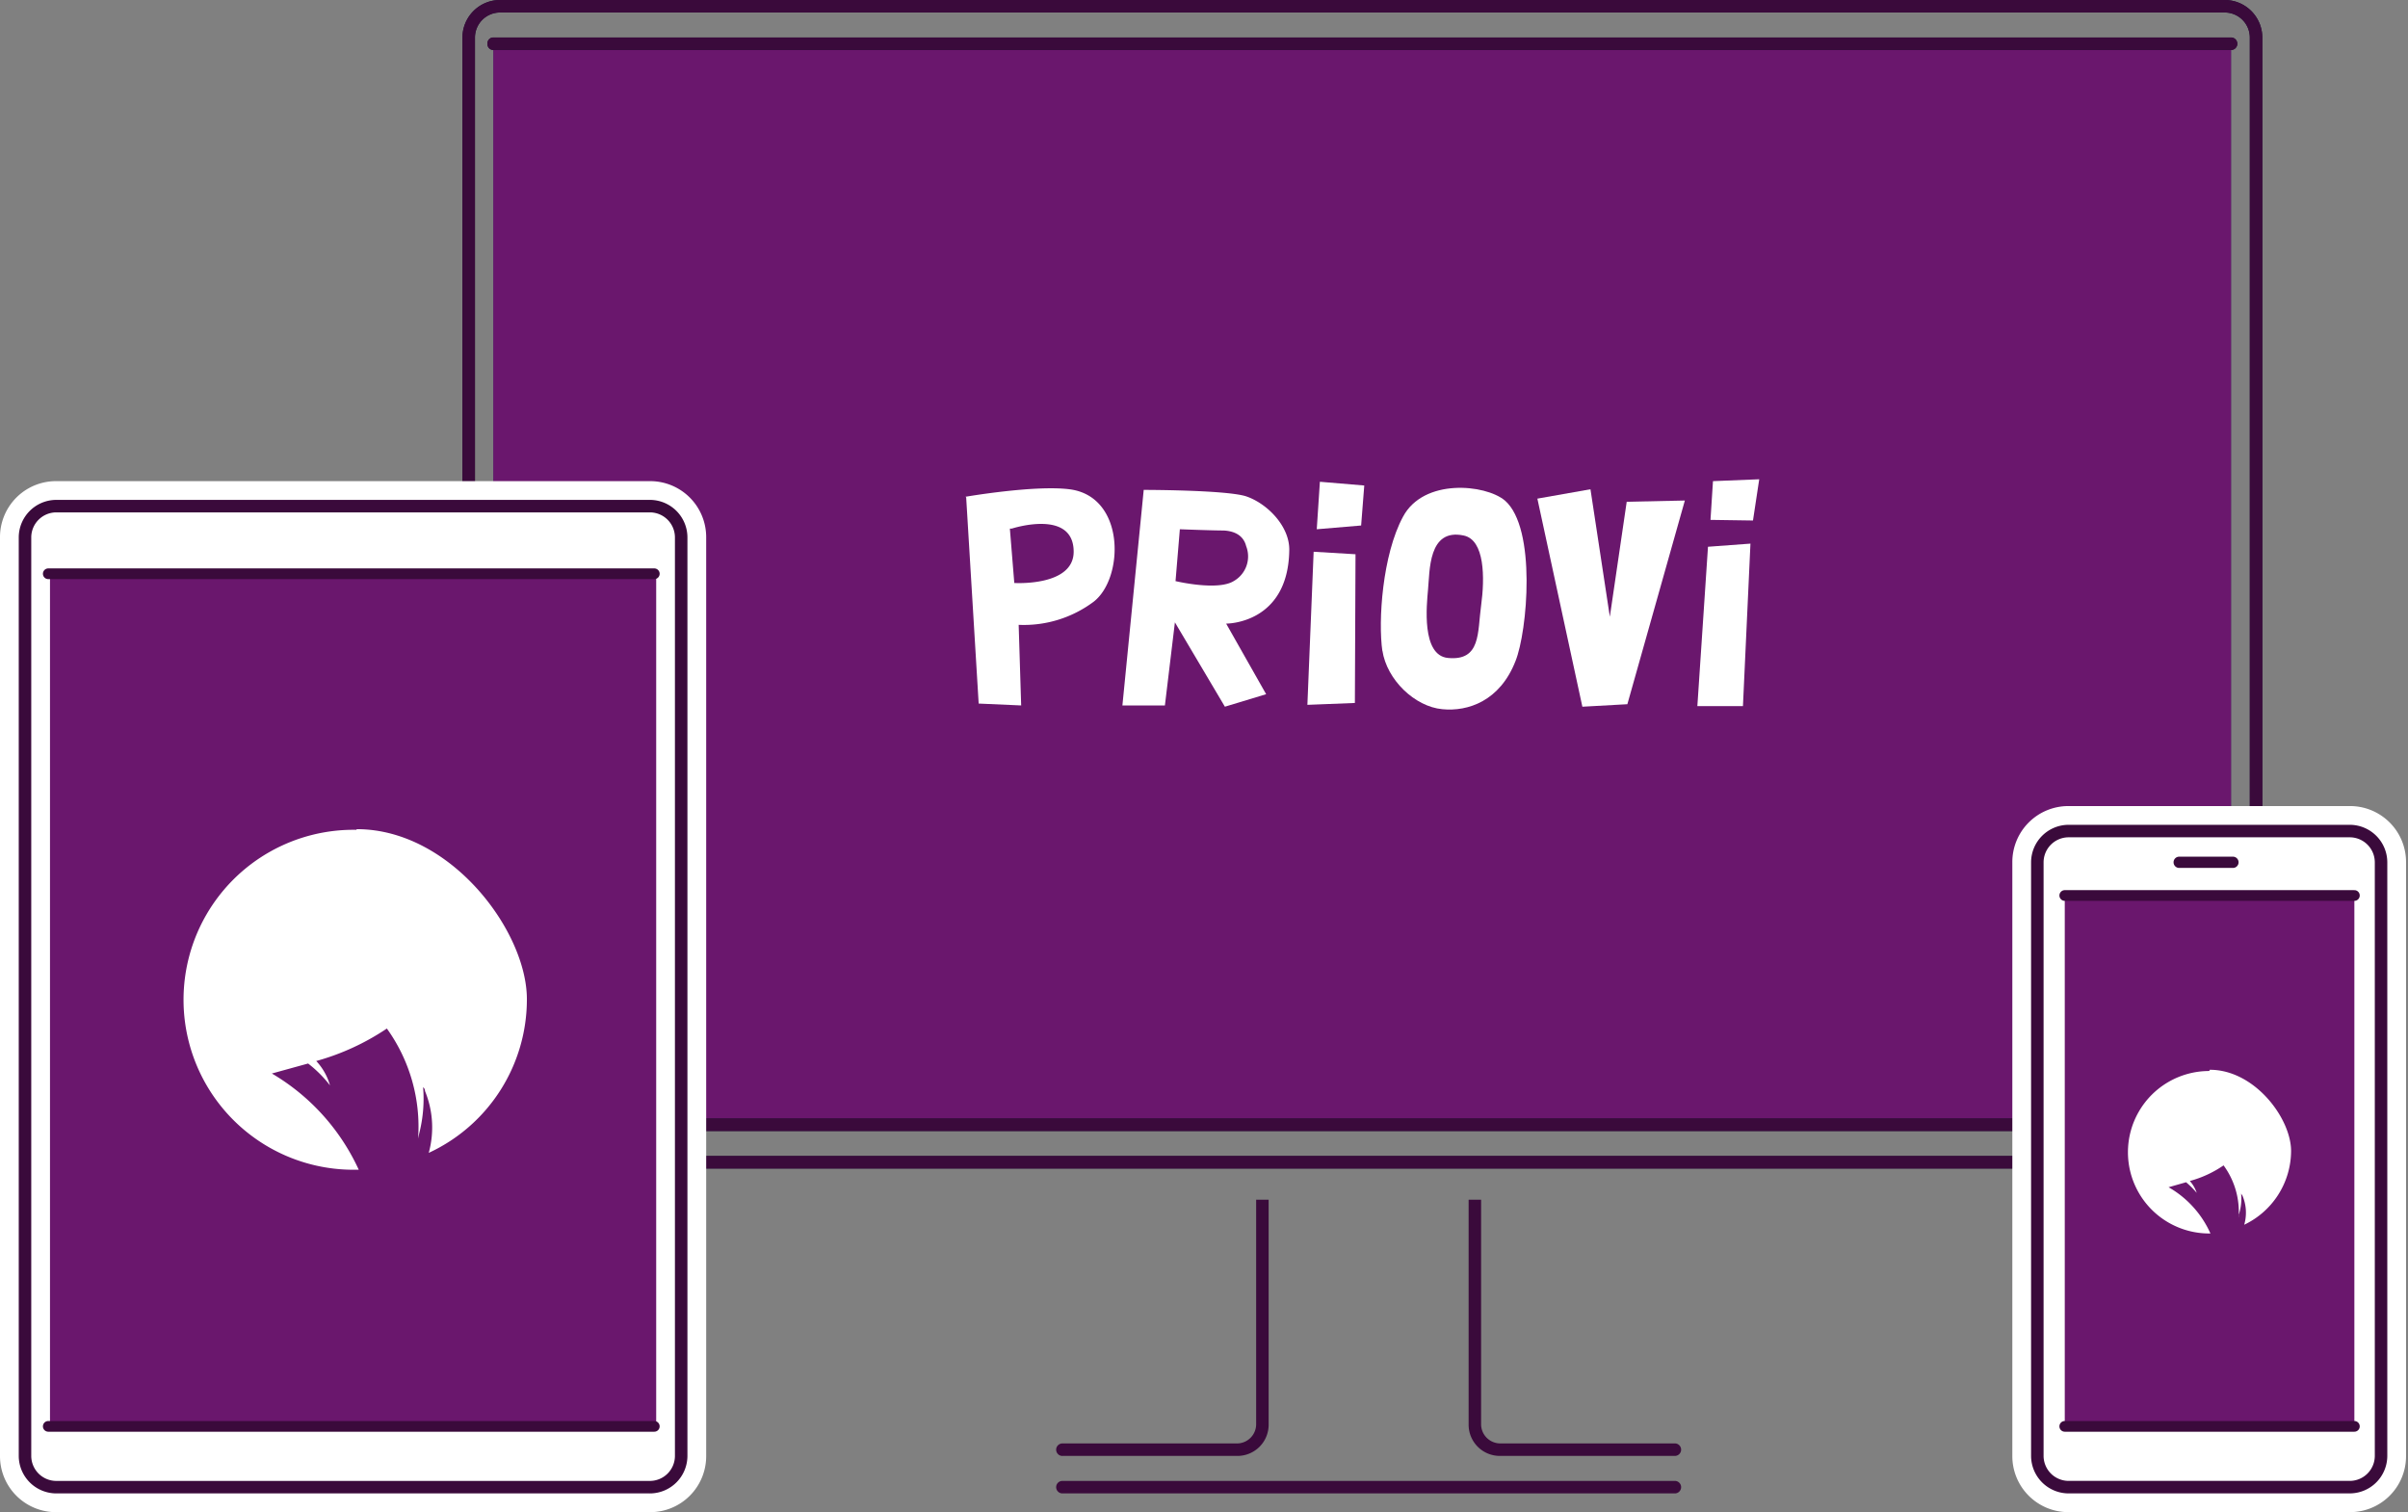<svg id="Gruppe_586" data-name="Gruppe 586" xmlns="http://www.w3.org/2000/svg" xmlns:xlink="http://www.w3.org/1999/xlink" width="449" height="282" viewBox="0 0 449 282">
  <rect x="0" y="0" width="449" height="282" fill="#808080" stroke="none"/>
  <defs>
    <clipPath id="clip-path">
      <rect id="Rechteck_889" data-name="Rechteck 889" width="328" height="5" transform="translate(0.273 -0.422)" fill="none"/>
    </clipPath>
    <clipPath id="clip-path-2">
      <rect id="Rechteck_890" data-name="Rechteck 890" width="328" height="4" transform="translate(0.273 0.174)" fill="none"/>
    </clipPath>
    <clipPath id="clip-path-3">
      <rect id="Rechteck_891" data-name="Rechteck 891" width="449" height="282" fill="none"/>
    </clipPath>
    <clipPath id="clip-path-4">
      <rect id="Rechteck_892" data-name="Rechteck 892" width="338" height="219" transform="translate(-0.066)" fill="none"/>
    </clipPath>
  </defs>
  <rect id="Rechteck_887" data-name="Rechteck 887" width="324" height="202" transform="translate(92 8)" fill="#362b62"/>
  <rect id="Rechteck_888" data-name="Rechteck 888" width="324" height="202" transform="translate(92 8)" fill="#6a176d"/>
  <g id="Gruppe_587" data-name="Gruppe 587" transform="translate(89.727 207.421)">
    <g id="Gruppe_586-2" data-name="Gruppe 586" clip-path="url(#clip-path)">
      <path id="Pfad_1370" data-name="Pfad 1370" d="M403.116,179H79.165a1.165,1.165,0,1,0,0,2.331h323.95a1.165,1.165,0,0,0,0-2.331" transform="translate(-76.835 -177.835)" fill="#1d1033"/>
      <path id="Pfad_1371" data-name="Pfad 1371" d="M403.116,179H79.165a1.165,1.165,0,1,0,0,2.331h323.95a1.165,1.165,0,0,0,0-2.331" transform="translate(-76.835 -177.835)" fill="#3a0a3b"/>
    </g>
  </g>
  <g id="Gruppe_589" data-name="Gruppe 589" transform="translate(89.727 5.826)">
    <g id="Gruppe_588" data-name="Gruppe 588" clip-path="url(#clip-path-2)">
      <path id="Pfad_1372" data-name="Pfad 1372" d="M403.116,6H79.165A1.1,1.1,0,0,0,78,7.165a1.1,1.1,0,0,0,1.165,1.165h323.95a1.165,1.165,0,0,0,0-2.331" transform="translate(-76.835 -4.835)" fill="#1d1033"/>
      <path id="Pfad_1373" data-name="Pfad 1373" d="M403.116,6H79.165A1.1,1.1,0,0,0,78,7.165a1.1,1.1,0,0,0,1.165,1.165h323.95a1.165,1.165,0,0,0,0-2.331" transform="translate(-76.835 -4.835)" fill="#3a0a3b"/>
    </g>
  </g>
  <g id="Gruppe_591" data-name="Gruppe 591">
    <g id="Gruppe_590" data-name="Gruppe 590" clip-path="url(#clip-path-3)">
      <path id="Pfad_1374" data-name="Pfad 1374" d="M284.364,237h-114.2a1.165,1.165,0,1,0,0,2.331h114.2a1.165,1.165,0,0,0,0-2.331" transform="translate(27.934 39.174)" fill="#3a0a3b"/>
      <path id="Pfad_1375" data-name="Pfad 1375" d="M170.165,239.777H202.91a5.82,5.82,0,0,0,5.71-5.826V192h-2.331v41.95a3.584,3.584,0,0,1-3.5,3.5H170.165a1.165,1.165,0,1,0,0,2.331" transform="translate(27.934 31.736)" fill="#3a0a3b"/>
      <path id="Pfad_1376" data-name="Pfad 1376" d="M273.455,237.446H240.826a3.584,3.584,0,0,1-3.5-3.5V192H235v41.95a5.82,5.82,0,0,0,5.71,5.826h32.745a1.165,1.165,0,1,0,0-2.331" transform="translate(38.843 31.736)" fill="#3a0a3b"/>
    </g>
  </g>
  <g id="Gruppe_593" data-name="Gruppe 593" transform="translate(85.066)">
    <g id="Gruppe_592" data-name="Gruppe 592" clip-path="url(#clip-path-4)">
      <path id="Pfad_1377" data-name="Pfad 1377" d="M407.273,210.917a4.675,4.675,0,0,1-4.661,4.661H80.992a4.675,4.675,0,0,1-4.661-4.661V6.992a4.675,4.675,0,0,1,4.661-4.661h321.62a4.675,4.675,0,0,1,4.661,4.661ZM402.612,0H80.992A7.012,7.012,0,0,0,74,6.992V210.917a7.012,7.012,0,0,0,6.992,6.992h321.62a7.012,7.012,0,0,0,6.992-6.992V6.992A7.012,7.012,0,0,0,402.612,0" transform="translate(-72.835)" fill="#1d1033"/>
      <path id="Pfad_1378" data-name="Pfad 1378" d="M407.273,210.917a4.675,4.675,0,0,1-4.661,4.661H80.992a4.675,4.675,0,0,1-4.661-4.661V6.992a4.675,4.675,0,0,1,4.661-4.661h321.62a4.675,4.675,0,0,1,4.661,4.661ZM402.612,0H80.992A7.012,7.012,0,0,0,74,6.992V210.917a7.012,7.012,0,0,0,6.992,6.992h321.62a7.012,7.012,0,0,0,6.992-6.992V6.992A7.012,7.012,0,0,0,402.612,0" transform="translate(-72.835)" fill="#3a0a3b"/>
    </g>
  </g>
  <g id="Gruppe_595" data-name="Gruppe 595">
    <g id="Gruppe_594" data-name="Gruppe 594" clip-path="url(#clip-path-3)">
      <path id="Pfad_1379" data-name="Pfad 1379" d="M384.926,129H332.488A10.444,10.444,0,0,0,322,139.488v110.7a10.444,10.444,0,0,0,10.488,10.488h52.438a10.444,10.444,0,0,0,10.488-10.488v-110.7A10.444,10.444,0,0,0,384.926,129" transform="translate(53.223 21.322)" fill="#fff"/>
      <rect id="Rechteck_893" data-name="Rechteck 893" width="54" height="99" transform="translate(385 167)" fill="#6a176d"/>
      <path id="Pfad_1380" data-name="Pfad 1380" d="M348.849,137.1H358.87a1.049,1.049,0,1,1,0,2.1H348.849a1.049,1.049,0,1,1,0-2.1" transform="translate(57.488 22.661)" fill="#3a0a3b" fill-rule="evenodd"/>
      <line id="Linie_129" data-name="Linie 129" x2="54" transform="translate(385 167)" fill="none" stroke="#3a0a3b" stroke-linecap="round" stroke-linejoin="round" stroke-width="2"/>
      <line id="Linie_130" data-name="Linie 130" x2="54" transform="translate(385 266)" fill="none" stroke="#3a0a3b" stroke-linecap="round" stroke-linejoin="round" stroke-width="2"/>
      <path id="Pfad_1381" data-name="Pfad 1381" d="M384.43,256.686H331.992A7.012,7.012,0,0,1,325,249.694v-110.7A7.012,7.012,0,0,1,331.992,132H384.43a7.012,7.012,0,0,1,6.992,6.992v110.7a7.012,7.012,0,0,1-6.992,6.992M331.992,134.331a4.675,4.675,0,0,0-4.661,4.661v110.7a4.675,4.675,0,0,0,4.661,4.661H384.43a4.675,4.675,0,0,0,4.661-4.661v-110.7a4.675,4.675,0,0,0-4.661-4.661Z" transform="translate(53.719 21.818)" fill="#3a0a3b"/>
      <path id="Pfad_1382" data-name="Pfad 1382" d="M52.849,88.2H62.87a1.049,1.049,0,0,0,0-2.1H52.849a1.049,1.049,0,0,0,0,2.1" transform="translate(8.562 14.231)" fill="#1d1033" fill-rule="evenodd"/>
      <path id="Pfad_1383" data-name="Pfad 1383" d="M121.19,77H10.488A10.444,10.444,0,0,0,0,87.488v171.3a10.444,10.444,0,0,0,10.488,10.488h110.7a10.444,10.444,0,0,0,10.488-10.488V87.488A10.444,10.444,0,0,0,121.19,77" transform="translate(0 12.727)" fill="#fff"/>
      <rect id="Rechteck_894" data-name="Rechteck 894" width="113.033" height="157.314" transform="translate(9.322 107.789)" fill="#6a176d"/>
      <line id="Linie_131" data-name="Linie 131" x2="113" transform="translate(9 107)" fill="none" stroke="#3a0a3b" stroke-linecap="round" stroke-linejoin="round" stroke-width="2"/>
      <line id="Linie_132" data-name="Linie 132" x2="113" transform="translate(9 266)" fill="none" stroke="#3a0a3b" stroke-linecap="round" stroke-linejoin="round" stroke-width="2"/>
      <path id="Pfad_1384" data-name="Pfad 1384" d="M120.694,265.281H9.992A7.012,7.012,0,0,1,3,258.289V86.992A7.012,7.012,0,0,1,9.992,80h110.7a7.012,7.012,0,0,1,6.992,6.992v171.3a7.012,7.012,0,0,1-6.992,6.992M9.992,82.331a4.675,4.675,0,0,0-4.661,4.661v171.3a4.675,4.675,0,0,0,4.661,4.661h110.7a4.675,4.675,0,0,0,4.661-4.661V86.992a4.675,4.675,0,0,0-4.661-4.661Z" transform="translate(0.496 13.223)" fill="#3a0a3b"/>
      <path id="Pfad_1385" data-name="Pfad 1385" d="M162.774,85.783l.816,10.021s11.187.7,11.07-5.943c-.117-7.924-11.536-4.2-11.536-4.2h-.35Zm-8.274-6.06s12.818-2.214,19.344-1.4c10.488,1.282,10.255,16.547,4.545,20.975a21.747,21.747,0,0,1-13.983,4.312l.466,15.032-7.924-.35L154.617,79.84Z" transform="translate(25.537 12.917)" fill="#fff"/>
      <path id="Pfad_1386" data-name="Pfad 1386" d="M190.321,85.625l-.816,9.788s7.807,1.864,10.837,0a5.281,5.281,0,0,0,2.331-6.526c-.466-1.864-1.981-2.8-4.2-2.913-2.214,0-8.157-.233-8.157-.233ZM183.562,78.4s15.032,0,18.994,1.165c3.962,1.282,8.274,5.593,8.157,10.138-.233,13.75-11.769,13.634-11.769,13.634L206.4,116.5l-7.691,2.331L189.388,103.1l-1.864,15.5H179.6l3.962-40.086Z" transform="translate(29.686 12.959)" fill="#fff"/>
      <path id="Pfad_1387" data-name="Pfad 1387" d="M255.9,78.3l3.612,23.772,3.146-21.441L273.5,80.4,262.78,118.386l-8.39.466L246,80.048Z" transform="translate(40.661 12.942)" fill="#fff"/>
      <path id="Pfad_1388" data-name="Pfad 1388" d="M239.652,100.012c.7-5.127.7-12.236-3.263-13.051-6.642-1.4-6.293,6.642-6.642,10.138-.233,2.68-1.282,12.236,3.729,12.7,6.176.583,5.477-4.778,6.176-9.788m-18.412,8.507c-.816-5.593,0-17.945,3.845-25.054,3.845-7.225,15.382-6.06,18.994-3.03,5.943,5.127,4.2,24.471,1.981,29.948-2.913,7.458-8.856,9.439-13.634,8.973-5.127-.466-10.371-5.477-11.187-10.954Z" transform="translate(36.521 12.904)" fill="#fff"/>
      <path id="Pfad_1389" data-name="Pfad 1389" d="M218.173,88.766l-.117,27.734-8.856.35,1.165-28.55Z" transform="translate(34.578 14.595)" fill="#fff"/>
      <path id="Pfad_1390" data-name="Pfad 1390" d="M211.283,77.1l-.583,8.856,8.274-.7.583-7.458Z" transform="translate(34.826 12.744)" fill="#fff"/>
      <path id="Pfad_1391" data-name="Pfad 1391" d="M281.5,87l-1.4,30.3H271.6l1.981-29.715Z" transform="translate(44.893 14.38)" fill="#fff"/>
      <path id="Pfad_1392" data-name="Pfad 1392" d="M274.166,77.05l-.466,7.225,7.924.117,1.165-7.691Z" transform="translate(45.24 12.678)" fill="#fff"/>
      <path id="Pfad_1393" data-name="Pfad 1393" d="M61.5,132.817a31.7,31.7,0,1,0,0,63.392h.466a40.248,40.248,0,0,0-16.2-17.945l6.759-1.864a22.513,22.513,0,0,1,4.079,4.079,10.986,10.986,0,0,0-2.564-4.545,45.113,45.113,0,0,0,13.168-6.059,31.372,31.372,0,0,1,5.826,20.509l.233-1.049a26.047,26.047,0,0,0,.7-8.507.831.831,0,0,1,.35.7,17.878,17.878,0,0,1,.7,11.536,31.527,31.527,0,0,0,18.3-28.666c0-12.7-14.217-31.7-31.7-31.7Z" transform="translate(4.926 21.934)" fill="#fff"/>
      <path id="Pfad_1394" data-name="Pfad 1394" d="M355.649,171.433a15.149,15.149,0,0,0,0,30.3h.233a18.673,18.673,0,0,0-7.807-8.623l3.263-.932a15.9,15.9,0,0,1,1.981,1.981,6.109,6.109,0,0,0-1.282-2.214,20.659,20.659,0,0,0,6.293-2.913,14.655,14.655,0,0,1,2.8,9.788v-.466a9.6,9.6,0,0,0,.466-4.079,1.679,1.679,0,0,0,.233.35,8.087,8.087,0,0,1,.35,5.477,15.3,15.3,0,0,0,8.74-13.75c0-6.06-6.759-15.149-15.149-15.149Z" transform="translate(56.281 28.298)" fill="#fff"/>
    </g>
  </g>
</svg>
